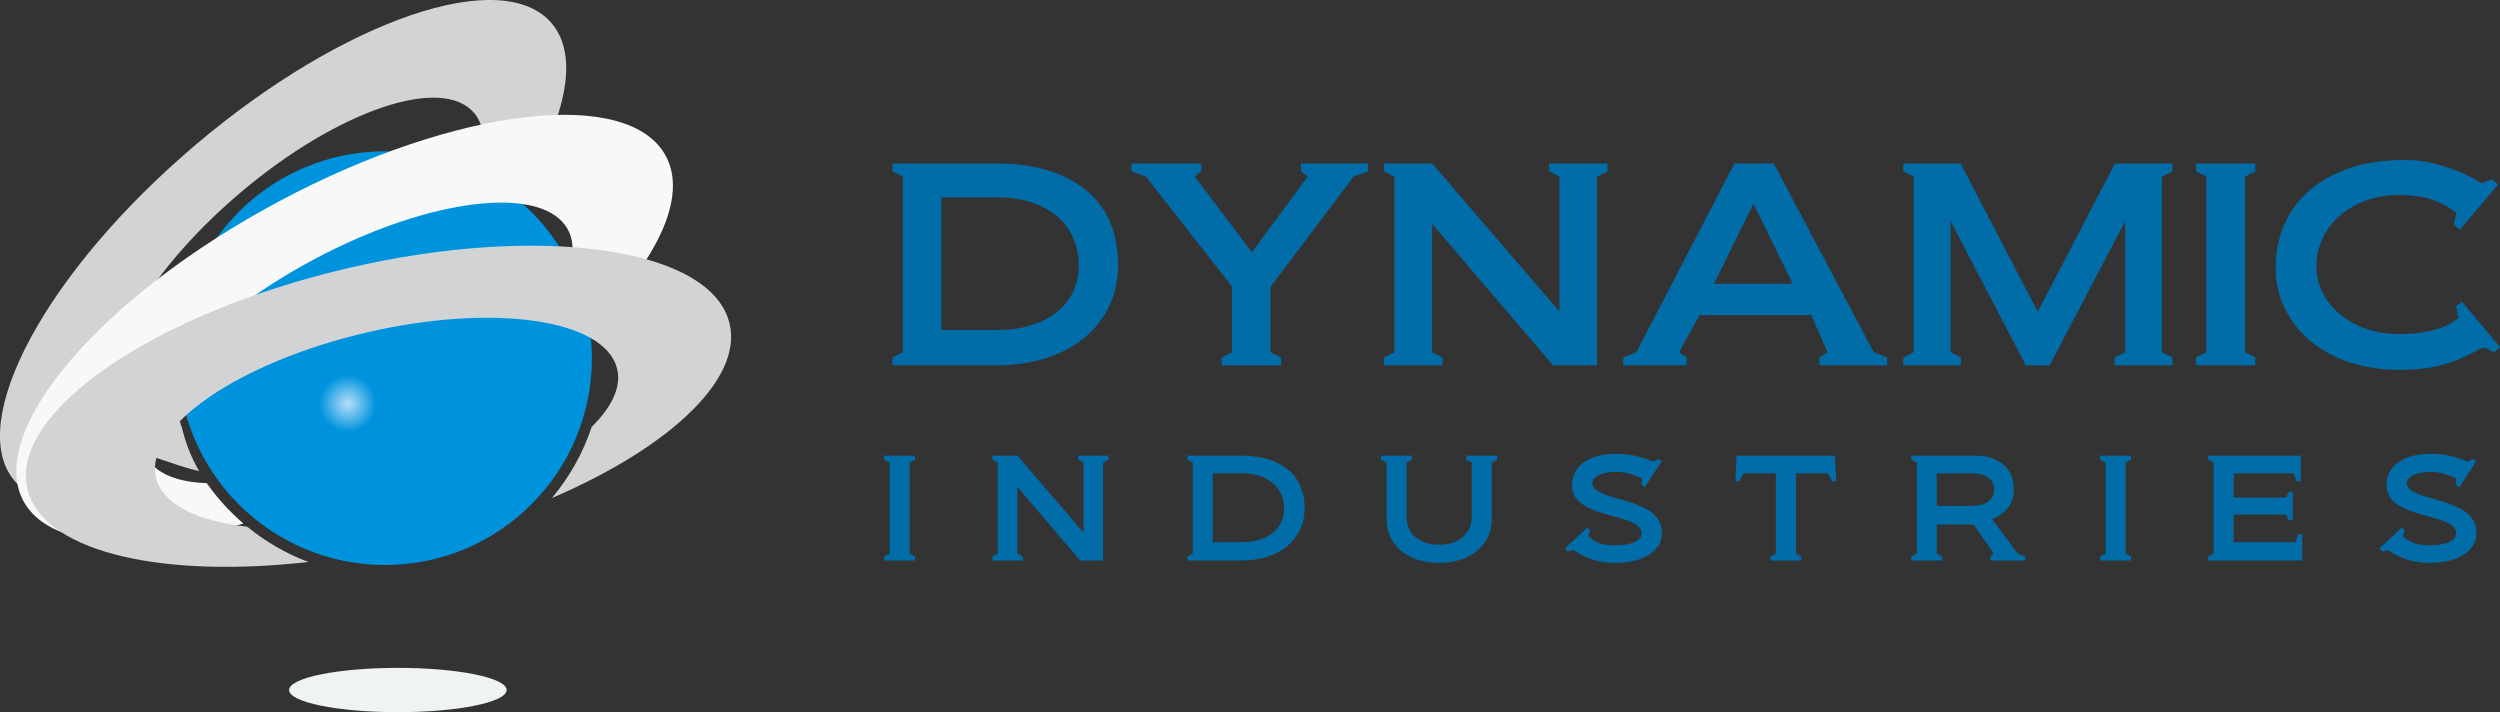 <?xml version="1.0" encoding="UTF-8"?>
<!DOCTYPE svg PUBLIC "-//W3C//DTD SVG 1.1//EN" "http://www.w3.org/Graphics/SVG/1.1/DTD/svg11.dtd">
<!-- Creator: CorelDRAW -->
<svg xmlns="http://www.w3.org/2000/svg" xml:space="preserve" width="18.756in" height="5.343in" style="shape-rendering:geometricPrecision; text-rendering:geometricPrecision; image-rendering:optimizeQuality; fill-rule:evenodd; clip-rule:evenodd"
viewBox="0 0 182752 52060.3"
 xmlns:xlink="http://www.w3.org/1999/xlink">
 <rect x="0" y="0" width="182752" height="52060.3" fill="#333333" stroke="none"/>
 <defs>
  <style type="text/css">
   <![CDATA[
    .fil1 {fill:#D1D3D4}
    .fil0 {fill:#F0F3F3}
    .fil4 {fill:#F8F8F9}
    .fil2 {fill:#006DA8;fill-rule:nonzero}
    .fil3 {fill:url(#id0)}
   ]]>
  </style>
  <radialGradient id="id0" gradientUnits="userSpaceOnUse" cx="25425.8" cy="29506.4" r="2072.97" fx="25425.8" fy="29506.4">
   <stop offset="0" style="stop-color:#B8DFF8"/>
   <stop offset="1" style="stop-color:#0093DD"/>
  </radialGradient>
 </defs>
 <g id="Layer_x0020_1">
  <g id="_165440016">
   <path id="_165440472" class="fil0" d="M29084.6 48822.2c4390,0 7950.1,724.941 7950.1,1619.13 0,893.996 -3560.1,1618.98 -7950.1,1618.98 -4390,0 -7950.1,-724.979 -7950.1,-1618.98 0,-894.188 3560.1,-1619.13 7950.1,-1619.13z"/>
   <path id="_165440400" class="fil1" d="M13316.5 11434.6c-10674.6,9410.76 -16026.6,20172.9 -11953.8,24031.5 1802.68,1707.82 4259.27,-1088.14 8355.34,-2355.54 1071.49,-22.403 2790.59,842.976 4839.36,1335.3 -618.95,-1077.05 -1016.87,-2154.26 -1272.81,-3231.12 -173.16,-379.502 -189.272,-923.035 -507.167,-904.584 -1378.99,79.867 -2982.7,814.666 -3712.86,123.406 -2675.58,-2533.57 839.562,-9602.37 7851.78,-15783.8 7010.42,-6181.6 14866.7,-9139.05 17542.8,-6603.14 2675.58,2534.26 -840.099,9603.06 -7851.59,15784.5 -1566.31,1380.79 -3175.23,2600.01 -4758.57,3633.56l5495.9 -1422.53c242.67,-207.723 485.301,-416.904 726.744,-629.844 10674.6,-9410.92 16026.8,-20172.4 11954,-24030.3 -4073.37,-3861.66 -16034.7,640.969 -26709.1,10052.6z"/>
   <path id="_165440328" class="fil2" d="M65241.5 11952.5l7583.87 0c1522.08,0 2845.56,188.581 3970.56,565.744 1125.04,377.354 2054.87,893.497 2789.32,1548.58 734.607,655.124 1277.26,1436.11 1628.1,2342.65 350.655,906.732 525.964,1882.78 525.964,2928.3 0,1098.54 -211.674,2097.83 -635.215,2997.93 -423.541,899.942 -1022.43,1674.29 -1796.82,2322.78 -774.196,648.488 -1710.66,1151.36 -2809.15,1508.84 -1098.54,357.253 -2322.78,536.014 -3672.77,536.014l-7583.87 0 0 -575.794 754.325 -377.162 0 -12844.9 -754.325 -377.162 0 -575.794zm3573.57 2481.63l0 9688.34 4069.96 0c913.177,0 1736.97,-112.474 2471.58,-337.574 734.646,-224.947 1363.22,-545.873 1886,-962.777 522.933,-416.904 923.189,-913.368 1201.15,-1489.12 277.923,-575.602 416.904,-1220.83 416.904,-1935.6 0,-688.229 -125.708,-1333.49 -377.162,-1935.57 -251.454,-602.301 -628.77,-1128.46 -1131.64,-1578.5 -502.909,-449.856 -1125.04,-803.925 -1866.13,-1061.98 -741.244,-258.091 -1608.2,-387.213 -2600.7,-387.213l-4069.96 0zm20488.4 12269.2l0 -575.794 754.325 -377.162 0 -4804.41 -6293.34 -8040.52 -1052.16 -377.162 0 -575.794 5102.24 0 0 575.794 -476.555 377.162 4169.19 5539.02 4089.67 -5539.02 -496.272 -377.162 0 -575.794 4903.61 0 0 575.794 -1052.12 377.162 -6075.07 8060.39 0 4784.54 774.234 377.162 0 575.794 -4347.76 0zm11872.1 0l0 -575.794 754.325 -377.162 0 -12844.9 -754.325 -377.162 0 -575.794 3513.92 0 9311.18 10820 0 -9867.06 -754.517 -377.162 0 -575.794 4268.4 0 0 575.794 -774.196 377.162 0 13797.9 -3216.24 0 -8834.62 -10343.5 0 9390.51 754.478 377.162 0 575.794 -4268.4 0zm28489.2 -14750.8l7305.91 13797.9 972.827 377.162 0 575.794 -4943.39 0 0 -575.794 595.473 -377.162 -1191.1 -2719.81 -8159.63 0 -1508.84 2719.81 555.885 377.162 0 575.794 -4625.65 0 0 -575.794 952.918 -377.162 7166.93 -13797.9 2878.66 0zm-1488.93 2938.31l-2878.86 5856.57 5757.52 0 -2878.66 -5856.57zm10958.8 11812.5l0 -575.794 754.325 -377.162 0 -12844.9 -754.325 -377.162 0 -575.794 4188.91 0 5638.41 10839.7 5638.26 -10839.7 4208.74 0 0 575.794 -774.196 377.162 0 12844.9 774.196 377.162 0 575.794 -4228.62 0 0 -575.794 774.196 -377.162 0 -9589.1 -5519.15 10542.1 -1747.02 0 -5499.28 -10542.1 0 9589.1 754.325 377.162 0 575.794 -4208.78 0zm21401.6 0l0 -575.794 754.325 -377.162 0 -12844.9 -754.325 -377.162 0 -575.794 4327.85 0 0 575.794 -754.325 377.162 0 12844.9 754.325 377.162 0 575.794 -4327.85 0zm8794.88 -7226.58c0,688.229 152.215,1333.49 456.646,1935.76 304.469,602.263 727.818,1125.04 1270.66,1568.45 542.612,443.258 1181.09,794.067 1915.7,1052.16 734.607,258.052 1538.57,387.175 2412.16,387.175 608.899,0 1144.91,-36.519 1608.04,-109.251 463.282,-72.885 866.952,-162.074 1211.16,-268.103 344.019,-105.837 638.629,-228.323 883.447,-367.304 244.818,-138.981 453.27,-287.782 625.356,-446.634l-178.723 -833.847 436.813 -337.382 2779.46 3315.44 -416.942 377.162 -794.067 -357.292c-516.335,264.727 -1002.71,502.909 -1459.2,714.583 -456.684,211.866 -926.603,387.175 -1409.64,526.155 -483.153,138.981 -992.66,241.596 -1528.67,307.691 -536.014,66.249 -1121.63,99.393 -1757.04,99.393 -1270.66,0 -2458.54,-178.723 -3563.71,-536.206 -1104.94,-357.292 -2058.05,-863.576 -2858.79,-1518.66 -800.703,-655.124 -1435.92,-1445.97 -1905.84,-2372.38 -469.919,-926.603 -704.724,-1952.25 -704.724,-3077.3 0,-1085.26 201.854,-2104.47 605.485,-3057.39 403.67,-952.918 999.335,-1783.39 1786.8,-2491.49 787.43,-708.1 1770.08,-1267.4 2948.14,-1677.71 1177.87,-410.268 2547.73,-615.344 4109.54,-615.344 688.229,0 1346.77,76.108 1975.35,228.323 628.77,152.254 1194.51,324.186 1697.42,516.143 503.024,191.995 923.189,380.577 1260.76,565.744 337.421,185.359 565.744,317.703 684.854,397.033l754.478 -297.641 436.813 377.162 -2799.33 3315.48 -436.813 -377.162 198.632 -853.717c-330.976,-251.454 -655.124,-459.906 -972.827,-625.395 -317.703,-165.45 -642.043,-297.794 -972.789,-397.033 -330.976,-99.393 -681.631,-172.086 -1052.16,-218.464 -370.718,-46.225 -767.751,-69.51 -1191.29,-69.51 -899.942,0 -1717.29,135.759 -2451.9,407.084 -734.454,271.325 -1369.86,641.851 -1905.87,1111.77 -536.014,469.765 -952.918,1022.43 -1250.75,1657.64 -297.832,635.407 -446.634,1317.04 -446.634,2044.86z"/>
   <path id="_165440256" class="fil2" d="M64639.9 40974.5l0 -299.252 392.008 -195.908 0 -6674.65 -392.008 -196.1 0 -299.252 2248.97 0 0 299.252 -392.008 196.1 0 6674.65 392.008 195.908 0 299.252 -2248.97 0zm7905.87 0l0 -299.252 392.008 -195.908 0 -6674.65 -392.008 -196.1 0 -299.252 1825.97 0 4838.24 5622.49 0 -5127.14 -392.008 -196.1 0 -299.252 2218.21 0 0 299.252 -402.442 196.1 0 7169.81 -1671.26 0 -4590.74 -5374.79 0 4879.63 392.008 195.908 0 299.252 -2217.98 0zm14250.4 -7665.16l3940.83 0c790.844,0 1478.57,98.127 2063.27,294.073 584.54,196.1 1067.73,464.203 1449.38,804.654 381.804,340.413 663.679,746.231 846.007,1217.42 182.328,471.031 273.282,978.39 273.282,1521.73 0,570.769 -109.942,1089.94 -330.055,1557.71 -220.114,467.579 -531.334,870.021 -933.584,1207.06 -402.404,336.845 -889.009,598.312 -1459.74,784.054 -570.961,185.704 -1207.06,278.46 -1908.56,278.46l-3940.83 0 0 -299.252 392.008 -195.908 0 -6674.65 -392.008 -196.1 0 -299.252zm1856.96 1289.61l0 5034.38 2114.86 0c474.407,0 902.589,-58.385 1284.24,-175.347 381.804,-116.923 708.484,-283.677 980.154,-500.377 271.67,-216.508 479.586,-474.56 624.129,-773.659 144.313,-299.252 216.7,-634.524 216.7,-1005.93 0,-357.637 -65.367,-692.909 -196.1,-1005.78 -130.58,-312.87 -326.68,-586.305 -587.954,-820.229 -261.467,-233.693 -584.732,-417.786 -969.759,-551.934 -385.218,-133.956 -835.65,-201.125 -1351.41,-201.125l-2114.86 0zm18531.6 -1289.61l2259.37 0 0 299.252 -392.008 196.1 0 4023.23c0,625.932 -120.376,1152.09 -361.051,1578.5 -240.867,426.379 -550.361,768.633 -928.598,1026.53 -378.237,257.861 -792.647,441.8 -1243.04,551.934 -450.585,109.98 -889.009,164.951 -1315.39,164.951 -426.418,0 -866.645,-54.971 -1320.45,-164.951 -453.961,-110.134 -868.371,-294.073 -1243.23,-551.934 -374.822,-257.899 -682.475,-600.153 -923.189,-1026.53 -240.867,-426.418 -361.204,-952.573 -361.204,-1578.5l0 -4023.23 -402.25 -196.1 0 -299.252 2259.22 0 0 299.252 -392.046 196.1 0 3951.08c0,323.227 56.774,612.122 170.322,866.607 113.356,254.485 275.085,471.185 484.803,649.907 209.871,178.914 460.789,314.634 753.059,407.582 292.462,92.794 617.3,139.173 974.976,139.173 357.637,0 680.864,-46.378 969.759,-139.173 288.856,-92.948 538.162,-228.668 747.88,-407.582 209.871,-178.723 373.211,-395.422 490.135,-649.907 116.77,-254.485 175.347,-543.379 175.347,-866.607l0 -3951.08 -402.404 -196.1 0 -299.252zm8865.24 5230.44l196.1 227.095 -144.543 412.646c116.962,109.942 237.299,206.304 361.051,288.856 123.943,82.552 259.664,152.944 407.621,211.483 147.727,58.385 318.049,103.152 510.581,133.956 192.494,30.995 426.418,46.57 701.464,46.57 151.333,0 335.464,-8.593 551.972,-25.778 216.7,-17.186 428.182,-58.577 634.486,-123.943 206.342,-65.175 380.039,-154.709 520.977,-268.065 140.937,-113.548 211.521,-266.492 211.521,-459.216 0,-171.894 -60.188,-321.463 -180.525,-448.782 -120.338,-127.166 -280.263,-238.91 -479.777,-335.234 -199.514,-96.17 -431.596,-182.137 -696.285,-257.899 -264.881,-75.571 -538.162,-152.944 -820.229,-232.121 -281.913,-79.138 -567.355,-163.302 -856.249,-252.682 -288.856,-89.534 -557.112,-196.1 -804.616,-319.852 -178.914,-82.552 -345.668,-178.914 -500.377,-288.856 -154.747,-109.98 -287.092,-230.509 -397.225,-361.051 -109.98,-130.733 -195.908,-278.652 -257.899,-443.603 -61.953,-165.104 -92.756,-350.847 -92.756,-557.151 0,-398.836 87.578,-746.269 263.078,-1041.92 175.308,-295.684 410.843,-536.398 706.489,-722.102 295.876,-185.704 632.913,-323.266 1011.15,-412.8 378.237,-89.38 773.659,-133.956 1186.27,-133.956 275.085,0 531.372,12.007 768.672,35.982 237.299,24.206 467.579,60.188 691.106,108.369 223.681,48.181 441.992,108.331 655.086,180.525 213.286,72.156 433.399,156.512 660.303,252.874l371.447 -206.496 247.503 165.104 -1237.86 1898.16 -247.695 -175.308 41.353 -453.999c-275.046,-137.561 -574.336,-252.682 -897.564,-345.476 -323.266,-92.948 -670.507,-139.326 -1041.95,-139.326 -171.933,0 -357.637,15.421 -557.151,46.378 -199.322,30.995 -383.415,79.177 -551.934,144.543 -168.365,65.367 -307.691,151.333 -417.825,257.861 -109.942,106.566 -164.951,232.121 -164.951,376.472 0,206.496 99.776,376.625 299.098,510.734 199.514,134.147 453.999,256.096 763.455,366.268 309.456,109.942 656.889,214.897 1041.92,314.634 385.257,99.776 760.079,221.725 1124.51,366.23 247.695,96.17 484.994,204.539 711.898,324.877 226.904,120.338 424.615,263.078 593.133,428.221 168.519,165.104 302.666,354.223 402.404,567.355 99.776,213.286 149.53,457.375 149.53,732.459 0,405.818 -101.349,748.034 -304.239,1026.53 -202.928,278.499 -469.42,507.167 -799.667,686.081 -330.055,178.723 -696.285,307.691 -1098.69,386.829 -402.25,78.985 -796.061,118.573 -1181.09,118.573 -625.932,0 -1188.26,-80.788 -1686.84,-242.325 -498.574,-161.69 -967.994,-397.225 -1408.18,-706.681l-402.404 113.356 -206.304 -226.904 1650.66 -1547.51zm13373.6 2434.72l0 -299.252 392.008 -185.512 0 -5890.78 -2372.92 0 -288.856 588.146 -299.098 0 92.794 -1877.76 7180.16 0 103.152 1877.76 -299.06 0 -299.252 -588.146 -2341.77 0 0 5880.39 392.008 195.908 0 299.252 -2259.18 0zm10299.2 0l0 -299.252 392.008 -195.908 0 -6674.65 -392.008 -196.1 0 -299.252 4693.89 0c440.227,0 833.847,58.577 1181.28,175.5 347.241,116.962 639.55,280.263 876.811,489.981 237.299,209.718 419.628,466.006 546.755,768.672 127.358,302.474 190.921,642.925 190.921,1021.16 0,543.341 -147.919,999.143 -443.603,1366.98 -295.684,368.033 -680.902,637.9 -1155.46,809.833l1887.92 2537.87 536.398 195.908 0 299.252 -2537.87 0 0 -299.252 247.657 -206.304 -1464.92 -2125.07 -2702.82 0 0 2135.46 402.25 195.908 0 299.252 -2259.22 0zm4415.43 -3992.43c233.693,0 450.393,-24.167 649.907,-72.156 199.322,-48.181 373.058,-123.943 520.977,-227.095 147.727,-103.152 263.078,-230.279 345.63,-381.612 82.399,-151.333 123.752,-330.055 123.752,-536.551 0,-192.532 -41.353,-361.051 -123.752,-505.402 -82.552,-144.505 -197.903,-266.492 -345.63,-366.23 -147.919,-99.738 -321.654,-173.736 -520.977,-221.878 -199.514,-48.028 -416.214,-72.195 -649.907,-72.195l-2558.47 0 0 2383.12 2558.47 0zm9391.24 3992.43l0 -299.252 392.008 -195.908 0 -6674.65 -392.008 -196.1 0 -299.252 2248.97 0 0 299.252 -392.008 196.1 0 6674.65 392.008 195.908 0 299.252 -2248.97 0zm7895.48 -7665.16l6757.16 0 0 1877.76 -299.06 0 -196.1 -588.146 -4405.04 0 0 1774.41 3827.29 0 196.1 -402.212 299.098 0 0 2032.27 -299.098 0 -196.1 -392.008 -3827.29 0 0 2021.92 4518.58 0 195.908 -587.954 299.252 0 0 1929.12 -6870.71 0 0 -299.252 392.008 -195.908 0 -6674.65 -392.008 -196.1 0 -299.252zm14167.9 5230.44l196.1 227.095 -144.543 412.646c116.962,109.942 237.299,206.304 361.051,288.856 123.943,82.552 259.664,152.944 407.582,211.483 147.765,58.385 318.087,103.152 510.581,133.956 192.532,30.995 426.418,46.57 701.502,46.57 151.333,0 335.426,-8.593 551.972,-25.778 216.7,-17.186 428.182,-58.577 634.486,-123.943 206.304,-65.175 380.039,-154.709 520.977,-268.065 140.937,-113.548 211.521,-266.492 211.521,-459.216 0,-171.894 -60.188,-321.463 -180.525,-448.782 -120.376,-127.166 -280.302,-238.91 -479.777,-335.234 -199.514,-96.17 -431.635,-182.137 -696.323,-257.899 -264.842,-75.571 -538.162,-152.944 -820.229,-232.121 -281.874,-79.138 -567.316,-163.302 -856.211,-252.682 -288.856,-89.534 -557.151,-196.1 -804.654,-319.852 -178.876,-82.552 -345.63,-178.914 -500.339,-288.856 -154.747,-109.98 -287.092,-230.509 -397.225,-361.051 -109.98,-130.733 -195.946,-278.652 -257.899,-443.603 -61.953,-165.104 -92.756,-350.847 -92.756,-557.151 0,-398.836 87.578,-746.269 263.078,-1041.92 175.308,-295.684 410.805,-536.398 706.489,-722.102 295.876,-185.704 632.913,-323.266 1011.15,-412.8 378.237,-89.38 773.659,-133.956 1186.27,-133.956 275.085,0 531.372,12.007 768.672,35.982 237.261,24.206 467.579,60.188 691.068,108.369 223.681,48.181 441.992,108.331 655.124,180.525 213.286,72.156 433.399,156.512 660.303,252.874l371.408 -206.496 247.503 165.104 -1237.86 1898.16 -247.657 -175.308 41.353 -453.999c-275.085,-137.561 -574.336,-252.682 -897.564,-345.476 -323.266,-92.948 -670.507,-139.326 -1041.95,-139.326 -171.933,0 -357.637,15.421 -557.151,46.378 -199.322,30.995 -383.415,79.177 -551.934,144.543 -168.365,65.367 -307.691,151.333 -417.825,257.861 -109.98,106.566 -164.951,232.121 -164.951,376.472 0,206.496 99.776,376.625 299.098,510.734 199.476,134.147 453.961,256.096 763.455,366.268 309.456,109.942 656.889,214.897 1041.92,314.634 385.218,99.776 760.079,221.725 1124.51,366.23 247.695,96.17 484.956,204.539 711.86,324.877 226.942,120.338 424.653,263.078 593.172,428.221 168.519,165.104 302.666,354.223 402.404,567.355 99.738,213.286 149.53,457.375 149.53,732.459 0,405.818 -101.349,748.034 -304.277,1026.53 -202.89,278.499 -469.382,507.167 -799.629,686.081 -330.055,178.723 -696.285,307.691 -1098.69,386.829 -402.25,78.985 -796.061,118.573 -1181.09,118.573 -625.932,0 -1188.26,-80.788 -1686.84,-242.325 -498.574,-161.69 -967.994,-397.225 -1408.18,-706.681l-402.404 113.356 -206.304 -226.904 1650.66 -1547.51z"/>
   <path id="_165440184" class="fil3" d="M28147.6 11058.1c8350.01,0 15121.5,6771.51 15121.5,15121.5 0,8349.97 -6771.51,15121.5 -15121.5,15121.5 -8350.01,0 -15121.5,-6771.55 -15121.5,-15121.5 0,-8350.01 6771.51,-15121.5 15121.5,-15121.5z"/>
   <path id="_165440112" class="fil4" d="M19267.3 15336.5c-12839.7,7170.88 -20600,16870.9 -17329.7,21658.6 2108.92,3089.65 8291.59,3381.92 15859.5,1277.99 -1013.49,-868.026 -1916.08,-1861.45 -2684.71,-2955.69 -2024.26,-67.86 -3548.29,-626.967 -4294.75,-1720.48 -2149.04,-3144.81 2948.17,-9515.53 11382.7,-14225.7 8432.91,-4710.39 17014.7,-5979.24 19163.4,-2833.01 693.101,1015.06 630.036,2365.78 -54.434,3888.36l1718.37 3585.19c5172.44,-5038.1 7469.79,-9981.15 5415.8,-12987.5 -3269.79,-4791.33 -16336.1,-2859.33 -29176.2,4312.28z"/>
   <path id="_165440040" class="fil1" d="M24227.4 19894.4c-14106.5,3564.55 -24005.4,10846.8 -22105.6,16259.6 1503.28,4288.46 9956.6,6119.11 20414.1,4926.01 -1633.63,-615.881 -3138.86,-1492.69 -4466.11,-2579.41 -3487.37,-389.706 -5964.36,-1527.98 -6592.59,-3320.31 -1247.91,-3555.27 5254.11,-8338.35 14519.6,-10679.6 9265.15,-2341.77 17790.8,-1357.32 19037.8,2199.76 486.03,1385.05 -205.076,2956.57 -1776.75,4497.45 -640.048,1926.28 -1637.58,3689.42 -2914.68,5210.38 8905.55,-3824.26 14317.6,-9037.67 12869.3,-13164.8 -1898.36,-5415.65 -14878.9,-6914.25 -28985.1,-3349.12z"/>
  </g>
 </g>
</svg>
